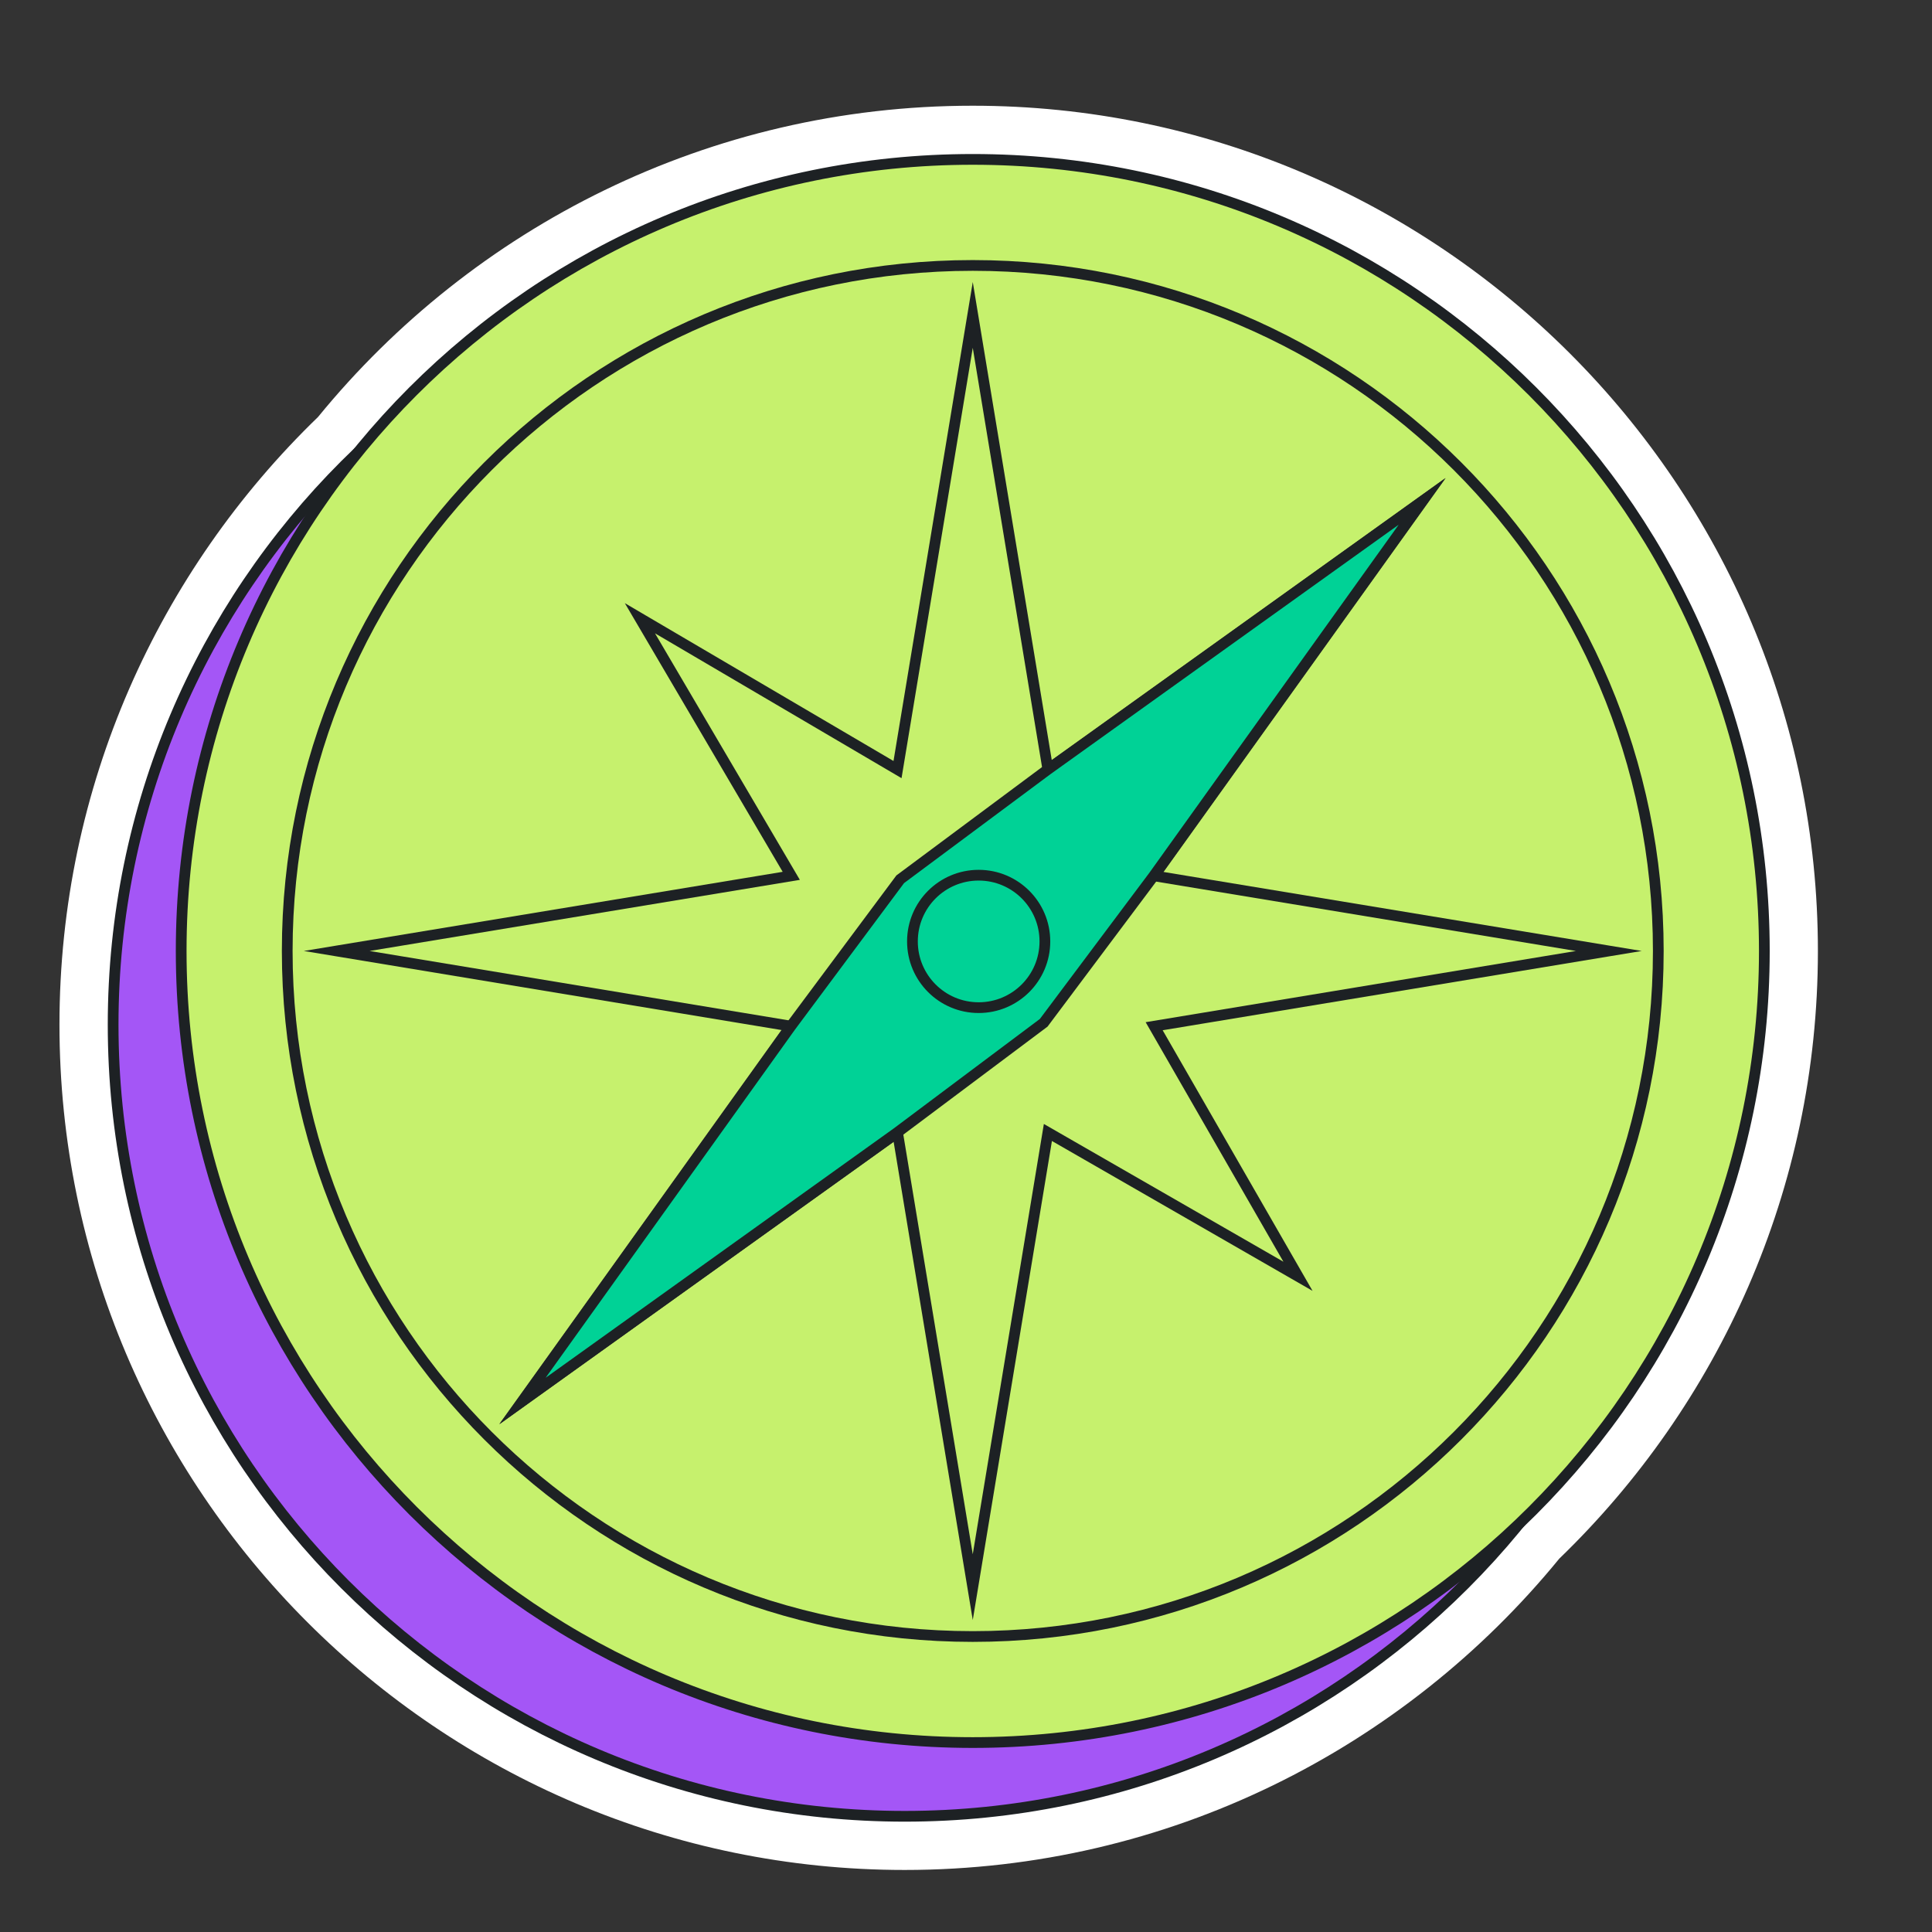 <svg width="180" height="180" viewBox="0 0 180 180" fill="none" xmlns="http://www.w3.org/2000/svg">
<rect x="0" y="0" width="180" height="180" fill="#333333" stroke="none"/>
<path d="M169.37 88.6C169.37 45.18 134.04 9.85 90.62 9.85C66.05 9.85 44.08 21.16 29.63 38.85C14.8 53.19 5.54 73.26 5.54 95.47C5.54 138.89 40.86 174.22 84.28 174.22C108.85 174.22 130.81 162.91 145.27 145.22C160.11 130.89 169.37 110.82 169.37 88.6Z" fill="white"/>
<path d="M84.29 169.22C125.021 169.22 158.04 136.201 158.04 95.47C158.04 54.739 125.021 21.72 84.29 21.72C43.559 21.72 10.54 54.739 10.54 95.47C10.54 136.201 43.559 169.22 84.29 169.22Z" fill="#A456F6" stroke="#1D2124" stroke-miterlimit="10"/>
<path d="M90.63 162.35C131.361 162.35 164.38 129.331 164.38 88.6C164.38 47.869 131.361 14.85 90.63 14.85C49.899 14.85 16.88 47.869 16.88 88.6C16.88 129.331 49.899 162.35 90.63 162.35Z" fill="#C6F16D" stroke="#1D2124" stroke-miterlimit="10"/>
<path d="M90.63 152.47C125.904 152.47 154.5 123.874 154.5 88.6C154.5 53.326 125.904 24.73 90.63 24.73C55.356 24.73 26.76 53.326 26.76 88.6C26.76 123.874 55.356 152.47 90.63 152.47Z" stroke="#1D2124" stroke-miterlimit="10"/>
<path d="M90.63 29.34L97.63 71.7L132.53 46.7L107.53 81.6L149.89 88.6L107.53 95.61L120.93 118.91L97.63 105.51L90.63 147.87L83.62 105.51L48.72 130.51L73.72 95.61L31.37 88.6L73.72 81.6L59.62 57.6L83.62 71.7L90.63 29.34Z" fill="#C6F16D" stroke="#1D2124" stroke-miterlimit="10"/>
<path d="M83.57 105.53L48.67 130.53L73.67 95.62L83.87 81.92L97.58 71.72L132.48 46.72L107.48 81.62L97.24 95.29L83.57 105.53Z" fill="#00D296" stroke="#1D2124" stroke-miterlimit="10"/>
<path d="M91.18 93.88C94.588 93.88 97.35 91.118 97.35 87.71C97.35 84.302 94.588 81.54 91.18 81.54C87.772 81.54 85.01 84.302 85.01 87.71C85.01 91.118 87.772 93.88 91.18 93.88Z" fill="#00D296" stroke="#1D2124" stroke-miterlimit="10"/>
</svg>
